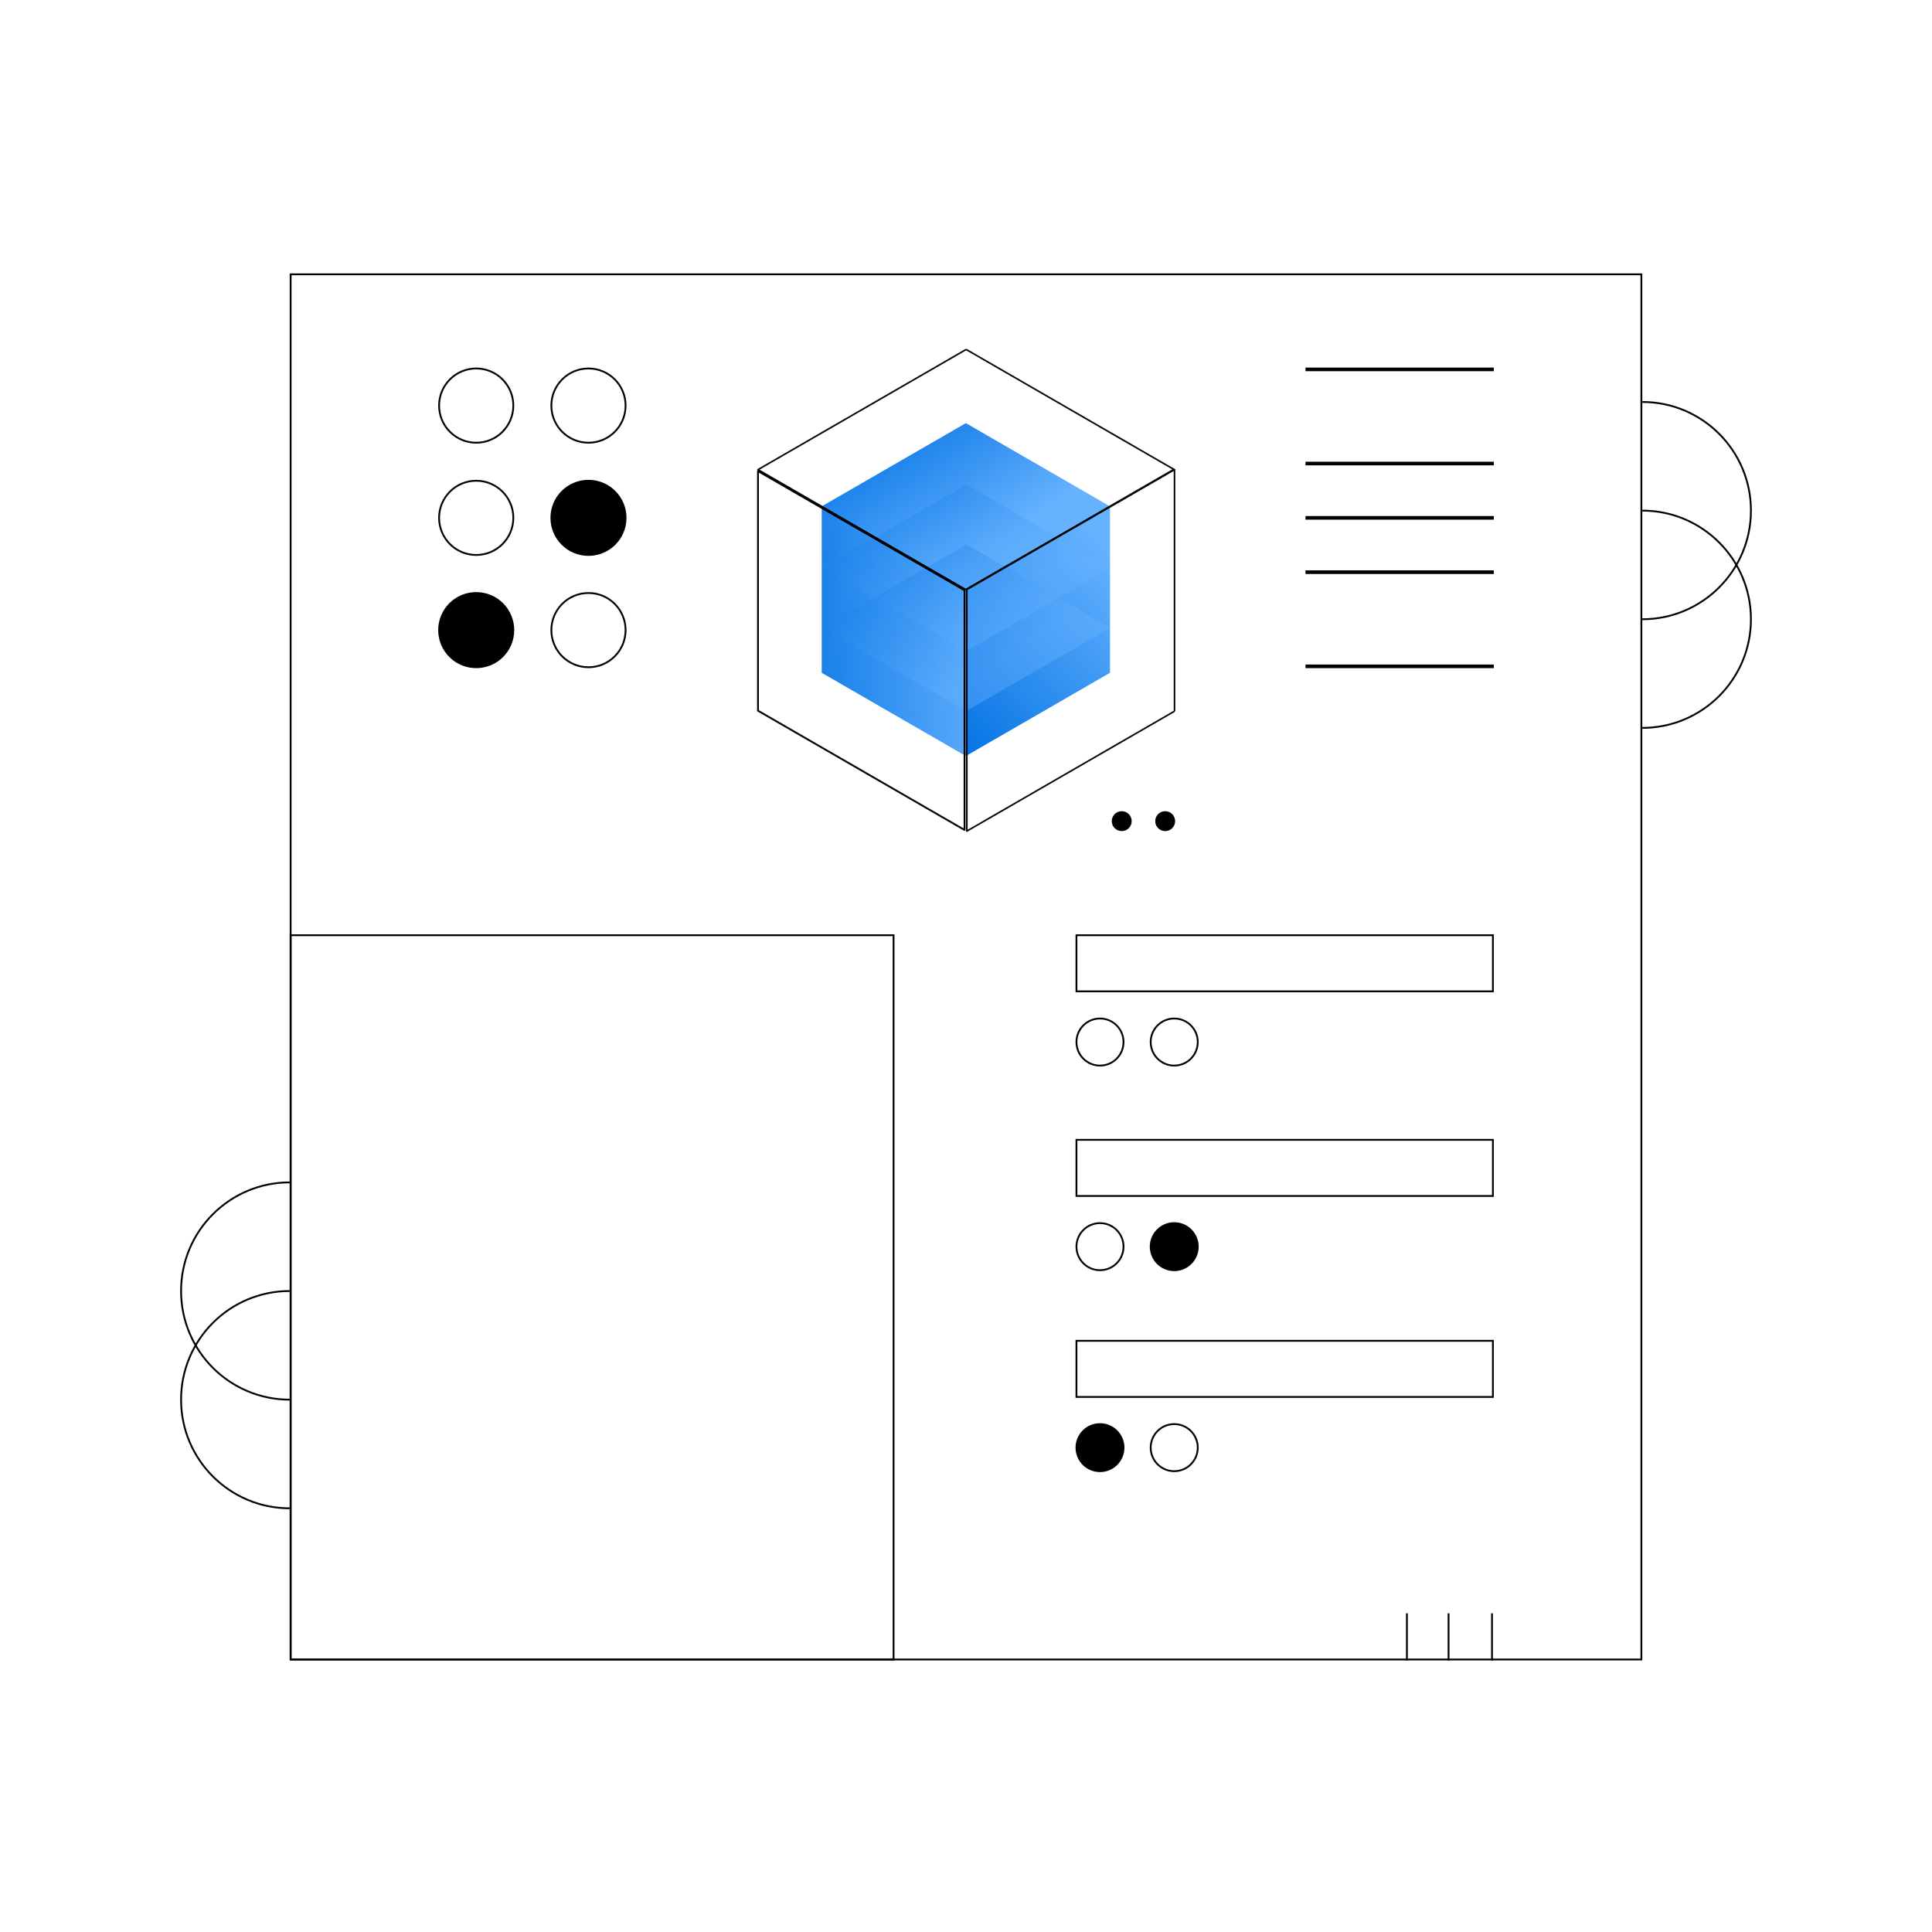 <svg width="1067" height="1067" viewBox="0 0 1067 1067" fill="none" xmlns="http://www.w3.org/2000/svg">
<g clip-path="url(#clip0_150_7603)">
<path d="M721 204H825" stroke="black" stroke-width="2"/>
<path d="M721 256L825 256" stroke="black" stroke-width="2"/>
<path d="M721 286L825 286" stroke="black" stroke-width="2"/>
<path d="M721 316L825 316" stroke="black" stroke-width="2"/>
<path d="M721 368L825 368" stroke="black" stroke-width="2"/>
<rect x="160.5" y="151.5" width="746" height="765" stroke="black"/>
<rect width="91.926" height="91.926" transform="matrix(0.866 -0.5 2.20305e-08 1 533.42 325.61)" fill="url(#paint0_linear_150_7603)"/>
<rect width="91.926" height="91.926" transform="matrix(0.866 0.5 -2.20305e-08 1 453.81 279.647)" fill="url(#paint1_linear_150_7603)"/>
<g style="mix-blend-mode:darken">
<rect width="91.926" height="91.926" transform="matrix(0.866 -0.5 0.866 0.5 453.81 279.647)" fill="url(#paint2_linear_150_7603)"/>
</g>
<g style="mix-blend-mode:screen" opacity="0.4">
<rect width="91.926" height="91.926" transform="matrix(0.866 -0.5 0.866 0.5 454.107 313.602)" fill="url(#paint3_linear_150_7603)"/>
</g>
<g style="mix-blend-mode:screen" opacity="0.4">
<rect width="91.926" height="91.926" transform="matrix(0.866 -0.5 0.866 0.5 454.107 346.64)" fill="url(#paint4_linear_150_7603)"/>
</g>
<rect width="132.761" height="132.445" transform="matrix(0.866 -0.5 0.866 0.5 418.623 259.381)" stroke="black" stroke-linejoin="bevel"/>
<rect width="132.445" height="133.398" transform="matrix(0.866 -0.5 2.20305e-08 1 533.957 325.602)" stroke="black" stroke-linejoin="bevel"/>
<path d="M418.623 260.172L532.689 326.028L532.689 458.363L418.623 392.506L418.623 260.172Z" stroke="black" stroke-linejoin="round"/>
<circle cx="263" cy="224" r="20.5" stroke="black"/>
<circle cx="263" cy="286" r="20.5" stroke="black"/>
<circle cx="263" cy="348" r="20.5" fill="black" stroke="black"/>
<circle cx="325" cy="224" r="20.5" stroke="black"/>
<circle cx="325" cy="286" r="20.5" fill="black" stroke="black"/>
<circle cx="325" cy="348" r="20.5" stroke="black"/>
<rect x="160.5" y="516.5" width="333" height="400" stroke="black"/>
<rect x="594.5" y="516.5" width="230" height="31" stroke="black"/>
<rect x="594.5" y="629.5" width="230" height="31" stroke="black"/>
<rect x="594.5" y="740.5" width="230" height="31" stroke="black"/>
<path d="M907 342C940.137 342 967 315.137 967 282C967 248.863 940.137 222 907 222" stroke="black"/>
<path d="M907 402C940.137 402 967 375.137 967 342C967 308.863 940.137 282 907 282" stroke="black"/>
<path d="M160 773C126.863 773 100 746.137 100 713C100 679.863 126.863 653 160 653" stroke="black"/>
<path d="M160 833C126.863 833 100 806.137 100 773C100 739.863 126.863 713 160 713" stroke="black"/>
<circle cx="619.5" cy="453.5" r="5.5" fill="black"/>
<circle cx="607.5" cy="575.5" r="13" stroke="black"/>
<circle cx="648.5" cy="575.5" r="13" stroke="black"/>
<circle cx="607.5" cy="688.5" r="13" stroke="black"/>
<circle cx="648.5" cy="688.5" r="13" fill="black" stroke="black"/>
<circle cx="607.5" cy="799.5" r="13" fill="black" stroke="black"/>
<circle cx="648.5" cy="799.5" r="13" stroke="black"/>
<circle cx="643.5" cy="453.5" r="5.5" fill="black"/>
<path d="M777 891V917" stroke="black"/>
<path d="M800 891V917" stroke="black"/>
<path d="M824 891V917" stroke="black"/>
</g>
<defs>
<linearGradient id="paint0_linear_150_7603" x1="109.194" y1="48.219" x2="12.022" y2="117.492" gradientUnits="userSpaceOnUse">
<stop stop-color="#66B2FF"/>
<stop offset="1" stop-color="#0071E3"/>
</linearGradient>
<linearGradient id="paint1_linear_150_7603" x1="110.464" y1="-25.983" x2="-44.796" y2="-16.692" gradientUnits="userSpaceOnUse">
<stop stop-color="#66B2FF"/>
<stop offset="1" stop-color="#0071E3"/>
</linearGradient>
<linearGradient id="paint2_linear_150_7603" x1="73.135" y1="73.135" x2="66.778" y2="-35.681" gradientUnits="userSpaceOnUse">
<stop stop-color="#66B2FF"/>
<stop offset="1" stop-color="#0071E3"/>
</linearGradient>
<linearGradient id="paint3_linear_150_7603" x1="73.135" y1="73.135" x2="66.778" y2="-35.681" gradientUnits="userSpaceOnUse">
<stop stop-color="#66B2FF"/>
<stop offset="1" stop-color="#0071E3"/>
</linearGradient>
<linearGradient id="paint4_linear_150_7603" x1="73.135" y1="73.135" x2="66.778" y2="-35.681" gradientUnits="userSpaceOnUse">
<stop stop-color="#66B2FF"/>
<stop offset="1" stop-color="#0071E3"/>
</linearGradient>
<clipPath id="clip0_150_7603">
<rect width="1067" height="1067" fill="white"/>
</clipPath>
</defs>
</svg>

